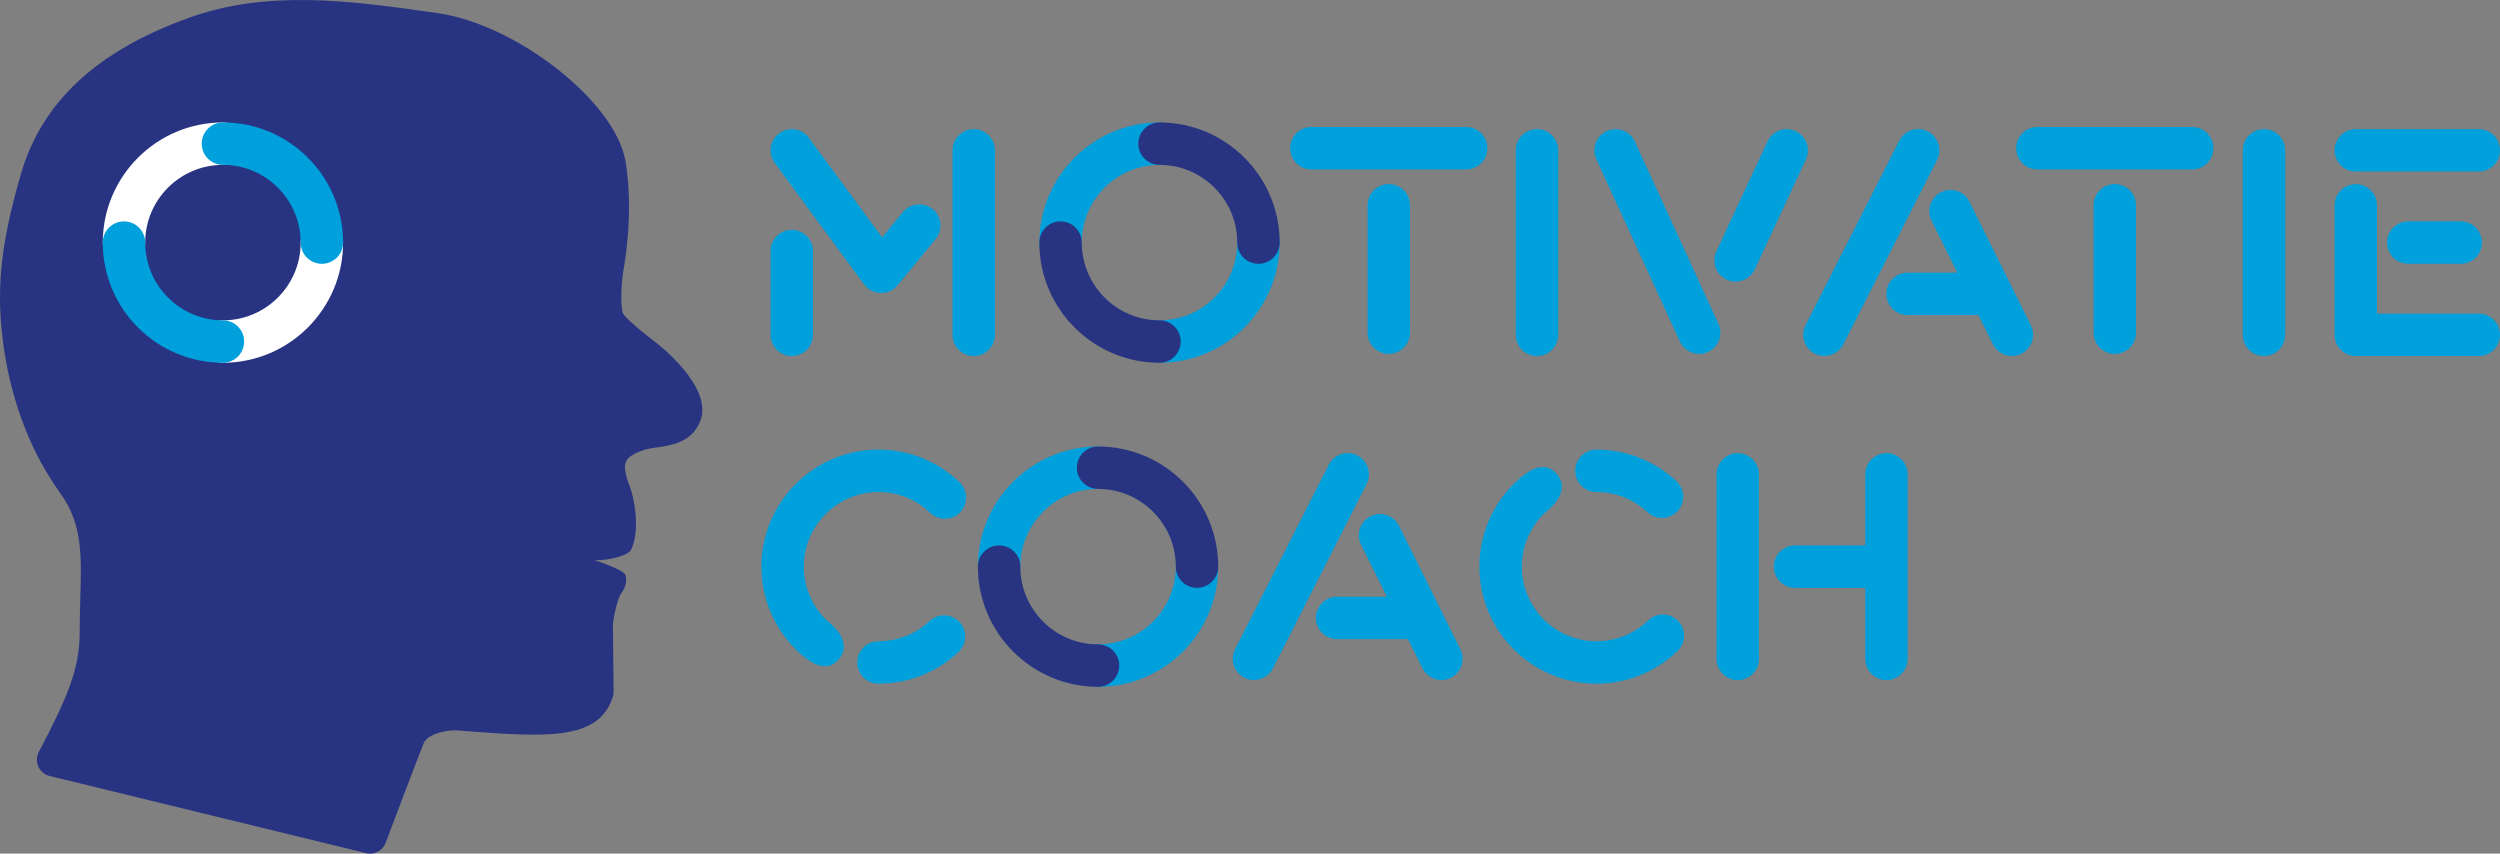 <!-- Generator: Adobe Illustrator 21.1.0, SVG Export Plug-In  -->
<svg version="1.1"
	 xmlns="http://www.w3.org/2000/svg" xmlns:xlink="http://www.w3.org/1999/xlink" xmlns:a="http://ns.adobe.com/AdobeSVGViewerExtensions/3.0/"
	 x="0px" y="0px" width="393.272px" height="134.28px" viewBox="0 0 393.272 134.28"
	 style="enable-background:new 0 0 393.272 134.28;" xml:space="preserve">
<rect x="0" y="0" width="393.272" height="134.28" fill="#808080" stroke="none"/>
<style type="text/css">
	.st0{fill:#283482;}
	.st1{fill:#FFFFFF;}
	.st2{fill:#00A0DD;}
</style>
<defs>
</defs>
<g>
	<path class="st0" d="M103.08,53.81c-4.164-3.181-4.914-4.244-5.043-4.458c-0.418-0.784-0.397-4.06,0.021-6.773
		c0.072-0.369,1.745-9.098,0.325-17.281C96.74,15.945,81.199,3.772,68.688,2.037L67.136,1.82c-11.759-1.645-25.1-3.511-37.465,0.998
		C15.187,8.036,6.558,16.077,3.284,27.395C0.263,37.841-0.539,44.668,0.33,52.585c0.722,6.618,2.9,16.332,9.178,25.041
		c3.465,4.806,3.323,9.709,3.125,16.497c-0.049,1.704-0.101,3.498-0.101,5.406c0,5.631-1.895,10.137-6.425,18.748
		c-0.379,0.719-0.405,1.573-0.07,2.315c0.333,0.74,0.99,1.286,1.779,1.48l49.765,12.132c0.211,0.052,0.42,0.075,0.626,0.075
		c1.078,0,2.078-0.663,2.472-1.712c0.046-0.124,4.684-12.468,5.979-15.662c0.606-1.498,3.761-2.122,5.244-2.003
		c13.898,1.083,22.303,1.732,24.505-5.319c0.082-0.263,0.124-0.539,0.121-0.815c0,0-0.093-9.263-0.113-10.423
		c-0.005-0.902,0.719-4.207,1.281-4.973c0.67-0.846,0.928-1.859,0.727-2.849c-0.16-0.802-3.994-2.116-5.127-2.495
		c1.133,0.379,5.441-0.449,5.967-1.527c1.519-3.101,0.456-8.247-0.082-9.67c-0.48-1.274-1.204-3.199-0.696-4.251
		c0.423-0.877,1.779-1.467,2.844-1.807c0.601-0.193,1.335-0.299,2.114-0.41c2.132-0.307,5.36-0.768,6.693-4.063
		C112.368,60.799,103.147,53.859,103.08,53.81z"/>
	<g>
		<path class="st1" d="M19.504,41.499c-1.843,0-3.336-1.494-3.336-3.336c0-10.422,8.479-18.902,18.902-18.902
			c1.843,0,3.336,1.494,3.336,3.336s-1.494,3.336-3.336,3.336c-6.743,0-12.229,5.486-12.229,12.229
			C22.84,40.006,21.347,41.499,19.504,41.499z"/>
		<path class="st1" d="M35.069,57.065c-1.843,0-3.336-1.494-3.336-3.336c0-1.843,1.494-3.336,3.336-3.336
			c6.743,0,12.23-5.486,12.23-12.229c0-1.843,1.494-3.336,3.336-3.336c1.843,0,3.336,1.494,3.336,3.336
			C53.971,48.585,45.492,57.065,35.069,57.065z"/>
		<path class="st2" d="M50.635,41.499c-1.843,0-3.336-1.494-3.336-3.336c0-6.743-5.486-12.229-12.23-12.229
			c-1.843,0-3.336-1.494-3.336-3.336s1.494-3.336,3.336-3.336c10.422,0,18.902,8.479,18.902,18.902
			C53.971,40.006,52.478,41.499,50.635,41.499z"/>
		<path class="st2" d="M35.069,57.065c-10.422,0-18.902-8.479-18.902-18.902c0-1.843,1.494-3.336,3.336-3.336
			c1.843,0,3.336,1.494,3.336,3.336c0,6.743,5.486,12.229,12.229,12.229c1.843,0,3.336,1.494,3.336,3.336
			C38.406,55.571,36.912,57.065,35.069,57.065z"/>
	</g>
</g>
<path class="st2" d="M138.188,107.549c-1.843,0-3.336-1.494-3.336-3.336s1.494-3.336,3.336-3.336c2.995,0,5.847-1.128,8.03-3.176
	c1.344-1.261,3.455-1.194,4.716,0.15c1.261,1.344,1.194,3.455-0.15,4.716C147.359,105.78,142.886,107.549,138.188,107.549z"/>
<path class="st2" d="M150.953,75.871c-3.447-3.317-7.98-5.144-12.765-5.144c-10.152,0-18.411,8.259-18.411,18.411
	c0,5.091,2.077,9.706,5.428,13.042c3.331,3.317,5.446,3.119,6.788,1.471c2.431-2.985-1.76-5.87-2.151-6.266
	c-2.096-2.121-3.392-5.035-3.392-8.246c0-6.473,5.266-11.739,11.739-11.739c3.051,0,5.941,1.165,8.138,3.279
	c0.647,0.623,1.481,0.932,2.313,0.932c0.875,0,1.749-0.342,2.404-1.023C152.321,79.261,152.28,77.149,150.953,75.871z"/>
<path class="st2" d="M157.169,92.475c-1.843,0-3.336-1.494-3.336-3.336c0-10.422,8.479-18.902,18.902-18.902
	c1.843,0,3.336,1.494,3.336,3.336c0,1.843-1.494,3.336-3.336,3.336c-6.743,0-12.229,5.486-12.229,12.229
	C160.505,90.981,159.012,92.475,157.169,92.475z"/>
<path class="st2" d="M172.734,108.04c-1.843,0-3.336-1.494-3.336-3.336s1.494-3.336,3.336-3.336c6.743,0,12.23-5.486,12.23-12.229
	c0-1.843,1.494-3.336,3.336-3.336c1.843,0,3.336,1.494,3.336,3.336C191.636,99.561,183.157,108.04,172.734,108.04z"/>
<path class="st2" d="M273.36,106.987c-1.843,0-3.336-1.494-3.336-3.336V74.626c0-1.843,1.494-3.336,3.336-3.336
	s3.336,1.494,3.336,3.336v29.025C276.696,105.494,275.202,106.987,273.36,106.987z"/>
<path class="st2" d="M296.76,71.29c-1.843,0-3.336,1.494-3.336,3.336v11.176h-11.051c-1.843,0-3.336,1.494-3.336,3.336
	c0,1.843,1.494,3.336,3.336,3.336h11.051v11.176c0,1.843,1.494,3.336,3.336,3.336c1.843,0,3.336-1.494,3.336-3.336V74.626
	C300.097,72.784,298.603,71.29,296.76,71.29z"/>
<path class="st2" d="M197.26,106.974c-0.508,0-1.024-0.116-1.508-0.362c-1.643-0.835-2.298-2.843-1.464-4.485l14.742-29.025
	c0.834-1.643,2.842-2.298,4.485-1.464c1.643,0.834,2.298,2.843,1.464,4.485l-14.742,29.025
	C199.648,106.307,198.476,106.974,197.26,106.974z"/>
<path class="st2" d="M229.721,102.127l-9.658-19.443c-0.834-1.643-2.842-2.298-4.485-1.464c-1.643,0.834-2.298,2.843-1.464,4.485
	l4.056,8.165h-7.834c-1.843,0-3.336,1.494-3.336,3.336c0,1.843,1.494,3.336,3.336,3.336h11.149l2.288,4.606
	c0.588,1.159,1.761,1.826,2.977,1.826c0.508,0,1.024-0.117,1.508-0.362C229.901,105.778,230.556,103.77,229.721,102.127z"/>
<path class="st2" d="M251.133,70.728c-1.843,0-3.336,1.494-3.336,3.336s1.494,3.336,3.336,3.336c2.995,0,5.847,1.128,8.03,3.176
	c1.344,1.261,3.455,1.194,4.716-0.15c1.261-1.344,1.194-3.455-0.15-4.716C260.304,72.497,255.831,70.728,251.133,70.728z"/>
<path class="st2" d="M263.988,97.688c-0.655-0.68-1.529-1.023-2.404-1.023c-0.832,0-1.666,0.31-2.313,0.932
	c-2.197,2.115-5.088,3.279-8.138,3.279c-6.473,0-11.739-5.266-11.739-11.739c0-3.211,1.296-6.125,3.392-8.246
	c0.391-0.396,4.582-3.281,2.151-6.266c-1.342-1.648-3.456-1.846-6.788,1.471c-3.351,3.336-5.428,7.951-5.428,13.042
	c0,10.152,8.259,18.411,18.411,18.411c4.785,0,9.318-1.827,12.765-5.144C265.226,101.128,265.266,99.016,263.988,97.688z"/>
<path class="st2" d="M389.936,26.987h-19.35c-1.843,0-3.336-1.494-3.336-3.336s1.494-3.336,3.336-3.336h19.35
	c1.843,0,3.336,1.494,3.336,3.336S391.778,26.987,389.936,26.987z"/>
<path class="st2" d="M344.852,26.65h-24.354c-1.843,0-3.336-1.494-3.336-3.336s1.494-3.336,3.336-3.336h24.354
	c1.843,0,3.336,1.494,3.336,3.336S346.694,26.65,344.852,26.65z"/>
<path class="st2" d="M389.936,49.339h-16.014V32.304c0-1.843-1.494-3.336-3.336-3.336c-1.843,0-3.336,1.494-3.336,3.336v20.371
	c0,1.843,1.494,3.336,3.336,3.336h19.35c1.843,0,3.336-1.494,3.336-3.336S391.778,49.339,389.936,49.339z"/>
<path class="st2" d="M387.1,41.499h-8.257c-1.843,0-3.336-1.494-3.336-3.336c0-1.843,1.494-3.336,3.336-3.336h8.257
	c1.843,0,3.336,1.494,3.336,3.336C390.436,40.005,388.943,41.499,387.1,41.499z"/>
<path class="st2" d="M286.997,55.999c-0.508,0-1.024-0.116-1.508-0.362c-1.643-0.835-2.298-2.843-1.464-4.485l14.742-29.025
	c0.834-1.643,2.842-2.298,4.485-1.464c1.643,0.834,2.298,2.843,1.464,4.485l-14.742,29.025
	C289.386,55.331,288.214,55.999,286.997,55.999z"/>
<path class="st2" d="M319.459,51.151l-9.658-19.443c-0.834-1.643-2.842-2.298-4.485-1.464c-1.643,0.834-2.298,2.843-1.464,4.485
	l4.056,8.165h-7.834c-1.843,0-3.336,1.494-3.336,3.336c0,1.843,1.494,3.336,3.336,3.336h11.149l2.288,4.606
	c0.589,1.159,1.761,1.826,2.977,1.826c0.508,0,1.024-0.117,1.508-0.362C319.638,54.802,320.294,52.794,319.459,51.151z"/>
<path class="st2" d="M166.836,41.499c-1.843,0-3.336-1.494-3.336-3.336c0-10.422,8.479-18.902,18.902-18.902
	c1.843,0,3.336,1.494,3.336,3.336s-1.494,3.336-3.336,3.336c-6.743,0-12.229,5.486-12.229,12.229
	C170.173,40.006,168.679,41.499,166.836,41.499z"/>
<path class="st2" d="M182.402,57.065c-1.843,0-3.336-1.494-3.336-3.336s1.494-3.336,3.336-3.336c6.743,0,12.23-5.486,12.23-12.229
	c0-1.843,1.494-3.336,3.336-3.336c1.843,0,3.336,1.494,3.336,3.336C201.304,48.585,192.824,57.065,182.402,57.065z"/>
<path class="st2" d="M153.176,56.012c-1.843,0-3.336-1.494-3.336-3.336V23.651c0-1.843,1.494-3.336,3.336-3.336
	s3.336,1.494,3.336,3.336v29.025C156.512,54.518,155.019,56.012,153.176,56.012z"/>
<path class="st2" d="M124.552,56.012c-1.843,0-3.336-1.494-3.336-3.336V39.491c0-1.843,1.494-3.336,3.336-3.336
	c1.843,0,3.336,1.494,3.336,3.336v13.184C127.889,54.518,126.395,56.012,124.552,56.012z"/>
<path class="st2" d="M241.781,56.011c-1.843,0-3.336-1.494-3.336-3.336V23.65c0-1.843,1.494-3.336,3.336-3.336
	s3.336,1.494,3.336,3.336v29.025C245.117,54.518,243.624,56.011,241.781,56.011z"/>
<path class="st2" d="M356.144,56.011c-1.843,0-3.336-1.494-3.336-3.336V23.65c0-1.843,1.494-3.336,3.336-3.336
	s3.336,1.494,3.336,3.336v29.025C359.48,54.518,357.986,56.011,356.144,56.011z"/>
<path class="st2" d="M332.675,55.674c-1.843,0-3.336-1.494-3.336-3.336V32.294c0-1.843,1.494-3.336,3.336-3.336
	s3.336,1.494,3.336,3.336v20.045C336.011,54.181,334.517,55.674,332.675,55.674z"/>
<path class="st2" d="M267.298,55.674c-1.259,0-2.464-0.716-3.029-1.933l-13.151-28.687c-0.775-1.672-0.049-3.655,1.623-4.43
	c1.672-0.775,3.655-0.049,4.43,1.623l13.151,28.687c0.775,1.672,0.049,3.655-1.623,4.43
	C268.245,55.575,267.768,55.674,267.298,55.674z"/>
<path class="st2" d="M273.019,44.299c-0.47,0-0.947-0.1-1.402-0.31c-1.672-0.775-2.398-2.759-1.623-4.43l8.047-17.311
	c0.775-1.672,2.759-2.398,4.43-1.623c1.672,0.775,2.398,2.759,1.623,4.43l-8.047,17.311
	C275.483,43.582,274.278,44.299,273.019,44.299z"/>
<path class="st2" d="M146.628,32.83c-1.466-1.117-3.559-0.834-4.676,0.633l-3.188,3.875L127.24,21.673
	c-1.092-1.484-3.18-1.802-4.664-0.71c-1.484,1.092-1.802,3.18-0.71,4.664l14.064,19.116c0.022,0.03,0.052,0.051,0.076,0.08
	c0.104,0.132,0.223,0.254,0.349,0.371c0.062,0.058,0.12,0.121,0.186,0.174c0.02,0.016,0.035,0.036,0.055,0.051
	c0.164,0.125,0.336,0.229,0.514,0.319c0.038,0.019,0.077,0.031,0.115,0.049c0.178,0.082,0.36,0.147,0.546,0.195
	c0.056,0.015,0.111,0.029,0.167,0.041c0.224,0.047,0.451,0.078,0.677,0.078c0,0,0.002,0,0.003,0s0.002,0,0.003,0
	c0.222,0,0.444-0.031,0.664-0.075c0.055-0.011,0.109-0.025,0.164-0.039c0.185-0.048,0.367-0.111,0.545-0.191
	c0.034-0.016,0.07-0.026,0.104-0.043c0.171-0.085,0.338-0.183,0.498-0.3c0.023-0.017,0.039-0.038,0.061-0.055
	c0.07-0.055,0.133-0.119,0.199-0.18c0.122-0.111,0.237-0.225,0.339-0.35c0.024-0.029,0.055-0.05,0.078-0.081l5.99-7.282
	C148.377,36.04,148.094,33.947,146.628,32.83z"/>
<path class="st2" d="M230.644,26.65H206.29c-1.843,0-3.336-1.494-3.336-3.336s1.494-3.336,3.336-3.336h24.354
	c1.843,0,3.336,1.494,3.336,3.336S232.487,26.65,230.644,26.65z"/>
<path class="st2" d="M218.467,55.674c-1.843,0-3.336-1.494-3.336-3.336V32.294c0-1.843,1.494-3.336,3.336-3.336
	s3.336,1.494,3.336,3.336v20.045C221.803,54.181,220.31,55.674,218.467,55.674z"/>
<path class="st0" d="M172.734,108.04c-10.422,0-18.902-8.479-18.902-18.902c0-1.843,1.494-3.336,3.336-3.336
	c1.843,0,3.336,1.494,3.336,3.336c0,6.743,5.486,12.229,12.229,12.229c1.843,0,3.336,1.494,3.336,3.336
	S174.577,108.04,172.734,108.04z"/>
<path class="st0" d="M188.3,92.475c-1.843,0-3.336-1.494-3.336-3.336c0-6.743-5.486-12.229-12.23-12.229
	c-1.843,0-3.336-1.494-3.336-3.336c0-1.843,1.494-3.336,3.336-3.336c10.422,0,18.902,8.479,18.902,18.902
	C191.636,90.981,190.143,92.475,188.3,92.475z"/>
<path class="st0" d="M182.402,57.065c-10.422,0-18.902-8.479-18.902-18.902c0-1.843,1.494-3.336,3.336-3.336
	c1.843,0,3.336,1.494,3.336,3.336c0,6.743,5.486,12.229,12.229,12.229c1.843,0,3.336,1.494,3.336,3.336
	S184.244,57.065,182.402,57.065z"/>
<path class="st0" d="M197.968,41.499c-1.843,0-3.336-1.494-3.336-3.336c0-6.743-5.486-12.229-12.23-12.229
	c-1.843,0-3.336-1.494-3.336-3.336s1.494-3.336,3.336-3.336c10.422,0,18.902,8.479,18.902,18.902
	C201.304,40.006,199.81,41.499,197.968,41.499z"/>
</svg>